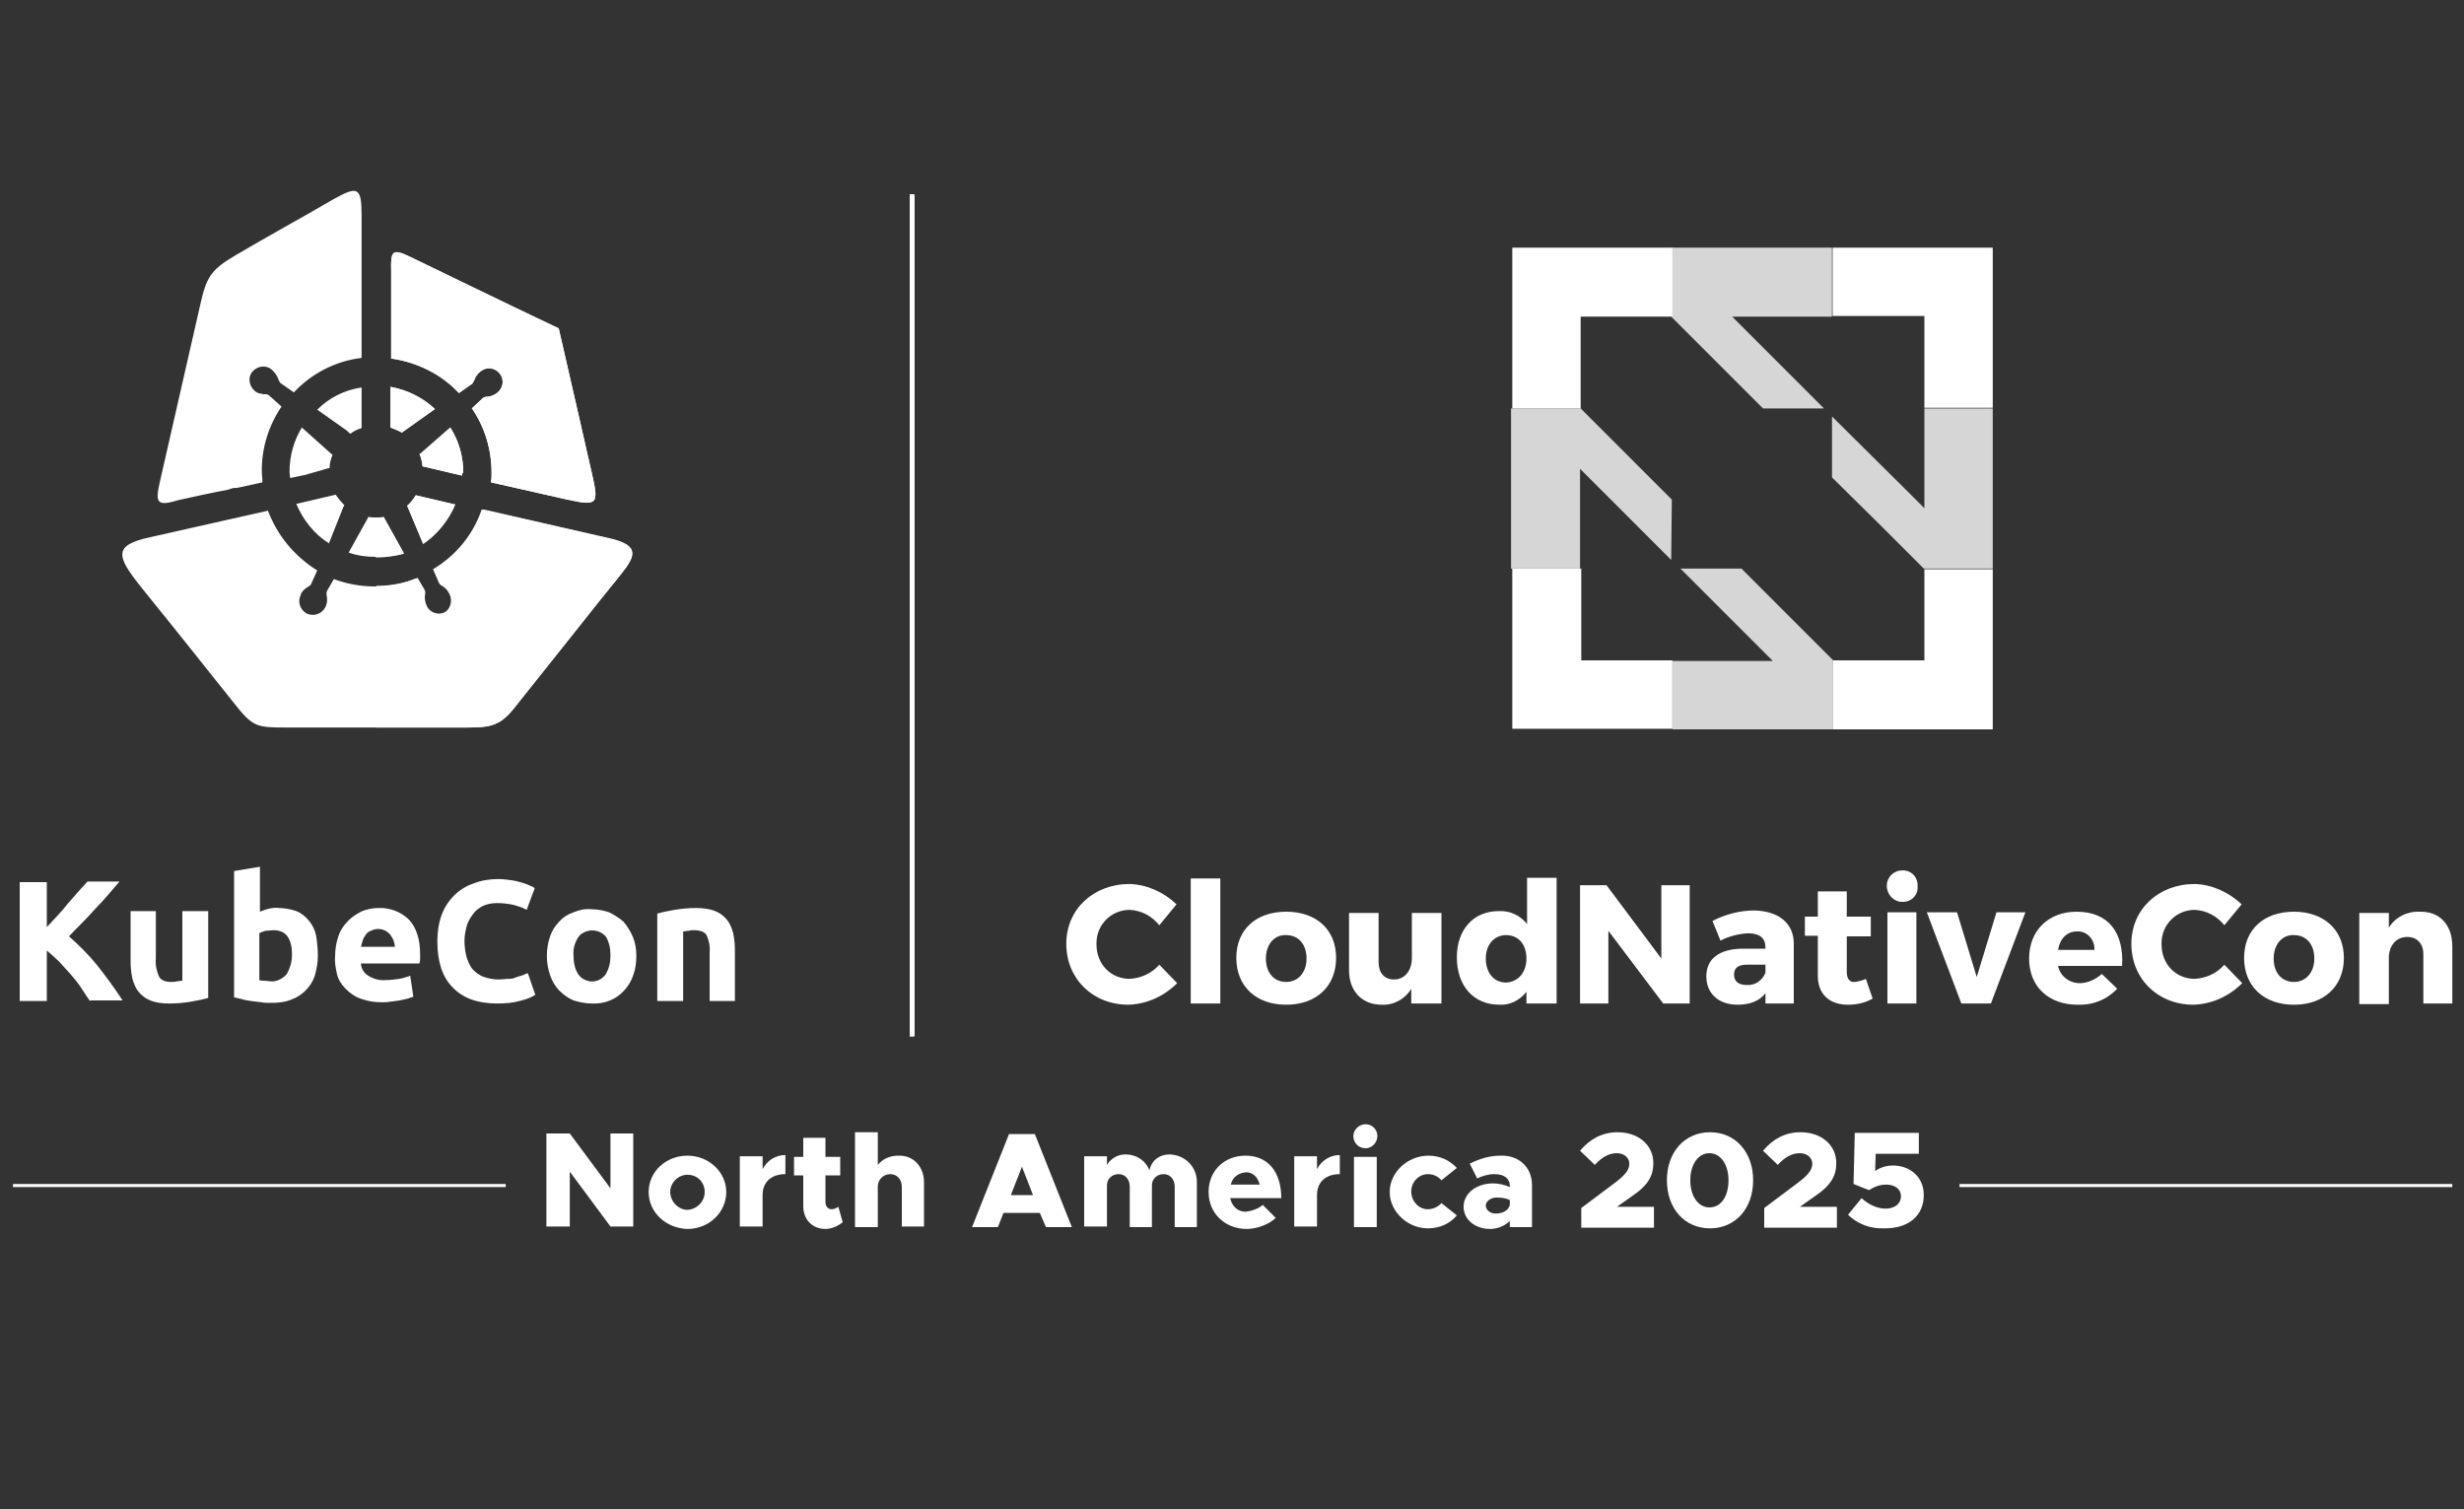 <?xml version="1.0" encoding="utf-8"?>
<!-- Generator: Adobe Illustrator 28.3.0, SVG Export Plug-In . SVG Version: 6.00 Build 0)  -->
<svg version="1.1" id="Layer_1" xmlns="http://www.w3.org/2000/svg" xmlns:xlink="http://www.w3.org/1999/xlink" x="0px" y="0px"
	 width="400px" height="245px" viewBox="0 0 400 245" style="enable-background:new 0 0 400 245;" xml:space="preserve">
<rect x="0" y="0" width="400" height="245" fill="#333333" stroke="none"/>
<style type="text/css">
	.st0{fill-rule:evenodd;clip-rule:evenodd;}
	.st1{opacity:0.8;}
	.st2{clip-path:url(#SVGID_00000065062067077941365250000013115768383530175151_);}
	.st3{fill:#FFFFFF;}
	.st4{fill-rule:evenodd;clip-rule:evenodd;fill:#FFFFFF;}
	.st5{clip-path:url(#SVGID_00000147196858134042827250000005794256198712335780_);}
	.st6{fill:#111245;}
	.st7{fill-rule:evenodd;clip-rule:evenodd;fill:#111245;}
	.st8{clip-path:url(#SVGID_00000055702578508537110980000012071802279944840856_);}
</style>
<g>
	<path class="st3" d="M106.7,148.3c0.7-0.2,1.6-0.4,2.8-0.6c1.2-0.2,2.3-0.3,3.5-0.3c1,0,2.1,0.1,3.1,0.5c0.8,0.3,1.4,0.8,1.9,1.4
		c0.5,0.6,0.8,1.4,1,2.1c0.2,0.9,0.3,1.8,0.3,2.8v8.3h-4.1v-7.9c0.1-1-0.1-1.9-0.5-2.8c-0.3-0.5-1-0.8-2-0.8c-0.3,0-0.6,0-0.9,0.1
		c-0.3,0-0.6,0.1-0.9,0.1v11.3h-4.2V148.3z M99.1,155.1c0-1.1-0.2-2.1-0.7-3c-1-1.2-2.7-1.4-4-0.5c-0.2,0.1-0.3,0.3-0.5,0.5
		c-0.6,0.9-0.9,2-0.8,3c0,1.1,0.2,2.2,0.8,3.1c0.9,1.2,2.6,1.5,3.8,0.6c0.2-0.2,0.5-0.4,0.6-0.6C98.9,157.2,99.1,156.2,99.1,155.1
		 M103.3,155.1c0,1.1-0.1,2.1-0.5,3.2c-0.3,0.9-0.8,1.8-1.5,2.5c-1.3,1.5-3.3,2.2-5.2,2.1c-1,0-2-0.2-3-0.5
		c-0.9-0.4-1.6-0.9-2.3-1.6c-0.7-0.7-1.2-1.6-1.5-2.5c-0.7-2-0.7-4.3,0-6.3c0.3-0.9,0.8-1.7,1.5-2.4c0.6-0.7,1.4-1.2,2.3-1.5
		c0.9-0.4,1.9-0.6,2.9-0.5c1,0,2,0.2,2.9,0.5c0.8,0.4,1.6,0.9,2.3,1.5c0.6,0.7,1.1,1.5,1.5,2.4C103.1,152.9,103.3,154,103.3,155.1
		 M80.7,162.9c-3.2,0-5.6-0.9-7.2-2.6c-1.7-1.7-2.5-4.2-2.5-7.5c0-1.5,0.2-2.9,0.7-4.3c0.9-2.4,2.8-4.3,5.2-5.1
		c1.3-0.5,2.6-0.7,4-0.7c0.7,0,1.5,0.1,2.2,0.2c0.7,0.1,1.3,0.3,1.7,0.4c0.4,0.1,0.9,0.3,1.3,0.5c0.3,0.1,0.5,0.2,0.7,0.4l-1.3,3.5
		c-0.7-0.4-1.4-0.6-2.1-0.8c-0.9-0.2-1.8-0.3-2.7-0.3c-0.7,0-1.3,0.1-1.9,0.3c-0.6,0.2-1.2,0.6-1.7,1.1c-0.5,0.6-0.9,1.2-1.2,1.9
		c-0.3,0.9-0.5,1.9-0.5,2.8c0,0.8,0.1,1.7,0.3,2.5c0.2,0.7,0.5,1.4,0.9,2c0.5,0.6,1.1,1,1.7,1.3c0.8,0.3,1.7,0.5,2.6,0.5
		c0.6,0,1.1-0.1,1.7-0.1c0.5,0,0.9-0.1,1.3-0.3c0.3-0.1,0.7-0.2,1-0.3c0.3-0.1,0.5-0.3,0.8-0.3l1.2,3.5c-0.8,0.5-1.7,0.8-2.6,1
		C83.3,162.8,82,162.9,80.7,162.9 M64.1,153.7c0-0.3-0.1-0.7-0.2-1c-0.1-0.3-0.3-0.6-0.5-0.9c-0.2-0.3-0.5-0.5-0.8-0.7
		c-0.4-0.2-0.8-0.3-1.2-0.3c-0.4,0-0.8,0.1-1.2,0.3c-0.3,0.1-0.6,0.3-0.8,0.6c-0.2,0.3-0.4,0.6-0.5,0.9c-0.1,0.3-0.2,0.7-0.3,1.1
		L64.1,153.7L64.1,153.7z M54.4,155.2c0-1.2,0.2-2.3,0.6-3.4c0.3-0.9,0.9-1.7,1.6-2.4c0.6-0.6,1.4-1.1,2.2-1.5
		c0.8-0.3,1.7-0.5,2.6-0.5c1.8-0.1,3.7,0.6,5,1.9c1.2,1.3,1.8,3.2,1.8,5.6v0.8c0,0.3-0.1,0.5-0.1,0.7h-9.5c0,0.8,0.5,1.6,1.2,2
		c0.8,0.5,1.8,0.8,2.8,0.7c0.7,0,1.5-0.1,2.2-0.2c0.6-0.1,1.2-0.3,1.8-0.5l0.5,3.4c-0.3,0.1-0.6,0.2-0.9,0.3
		c-0.4,0.1-0.8,0.2-1.3,0.3c-0.5,0.1-0.9,0.1-1.5,0.2c-0.5,0.1-1,0.1-1.5,0.1c-1.2,0-2.3-0.2-3.4-0.6c-0.9-0.3-1.7-0.9-2.4-1.6
		c-0.7-0.7-1.2-1.5-1.4-2.4C54.5,157.2,54.3,156.2,54.4,155.2 M51.6,155.2c0,1.1-0.2,2.1-0.5,3.2c-0.3,0.9-0.8,1.7-1.5,2.4
		c-0.7,0.7-1.5,1.2-2.4,1.5c-1,0.4-2.1,0.5-3.2,0.5c-0.5,0-1.1,0-1.6-0.1l-1.6-0.2c-0.5-0.1-1-0.1-1.5-0.3c-0.5-0.1-0.9-0.2-1.3-0.3
		v-20.5l4.2-0.7v7.3c0.5-0.2,1-0.4,1.5-0.5c0.5-0.1,1.1-0.2,1.6-0.1c0.9,0,1.9,0.2,2.8,0.5c0.8,0.3,1.5,0.9,2,1.5
		c0.6,0.7,1,1.5,1.2,2.4C51.5,153,51.6,154.1,51.6,155.2 M47.4,155c0-2.7-1-4-3-4c-0.4,0-0.9,0.1-1.3,0.1c-0.3,0.1-0.7,0.2-1,0.4
		v7.6c0.3,0.1,0.5,0.1,0.8,0.1c0.3,0,0.7,0.1,1,0.1c1,0.1,1.9-0.4,2.6-1.1C47.1,157.2,47.4,156.1,47.4,155 M33.8,162
		c-0.7,0.2-1.6,0.4-2.8,0.6c-1.2,0.2-2.3,0.3-3.5,0.3c-1.1,0-2.1-0.1-3.1-0.5c-0.8-0.3-1.4-0.8-1.9-1.4c-0.5-0.6-0.8-1.4-1-2.1
		c-0.2-0.9-0.3-1.8-0.3-2.8v-8.2h4.1v7.7c-0.1,1,0.1,2,0.5,2.9c0.3,0.6,1,0.9,2,0.9c0.3,0,0.6,0,0.9-0.1c0.3,0,0.6-0.1,0.9-0.1
		v-11.3h4.2V162z M14.6,162.5c-0.4-0.6-0.9-1.3-1.4-2.1c-0.5-0.8-1.1-1.5-1.7-2.2c-0.6-0.7-1.3-1.4-1.9-2.1c-0.6-0.6-1.3-1.2-2-1.8
		v8.2H3.2v-19.3h4.4v7.3c1.1-1.2,2.3-2.4,3.4-3.8c1.1-1.3,2.2-2.5,3.2-3.6h5.2c-1.3,1.5-2.6,3.1-4,4.5c-1.3,1.5-2.8,2.9-4.2,4.4
		c1.6,1.4,3.1,2.9,4.5,4.6c1.5,1.9,2.9,3.8,4.2,5.8h-5.2L14.6,162.5z"/>
	<path class="st4" d="M49.5,77.1l-2.4,0.5c0-0.3-0.1-0.7-0.1-1c0-2.6,0.7-5.1,2-7.2l4.7,4.2c0.1,0.1,0.2,0.2,0.3,0.2
		c-0.3,0.7-0.5,1.5-0.5,2.2C53.4,76,53.2,76,53,76.1L49.5,77.1z M58.7,62.9v6.6c-0.7,0.2-1.3,0.5-1.8,0.9c-0.2-0.1-0.4-0.3-0.6-0.5
		l-4.8-3.4C53.4,64.6,55.9,63.3,58.7,62.9 M26,78c2.3-10,4.2-18.5,6.5-28.5c1-4.5,1.7-5.7,5.8-8.1c5.6-3.3,9.9-5.6,15.9-9.1
		c3.8-2.1,4.5-2,4.5,2.6v23.2c-4.2,0.5-8.1,2.5-11,5.6l-2-1.4c-0.2-0.1-0.4-0.4-0.5-0.7c-0.2-0.6-0.6-1.2-1.1-1.6
		c-0.9-0.8-2.3-0.6-3.1,0.3c-0.8,0.9-0.6,2.3,0.3,3.1c0.3,0.3,0.7,0.5,1.1,0.5c0.3,0.1,0.5,0.1,0.8,0.1c0.2,0,0.4,0.1,0.6,0.3
		l1.9,1.7c-2.1,3.1-3.2,6.7-3.2,10.3c0,0.7,0.1,1.3,0.1,2l-4.1,0.9c-0.3,0-0.6,0-0.9,0.1l-0.6,0.2c-2.7,0.5-5.4,1.1-8.1,1.7
		C25.3,82.3,25.2,81.5,26,78 M63.4,69.4v-6.6c2.7,0.5,5.2,1.7,7.2,3.6l-5.2,3.7c-0.1,0.1-0.1,0.1-0.2,0.1
		C64.7,69.9,64.1,69.7,63.4,69.4 M75,77.2l-6.4-1.5c-0.1-0.7-0.2-1.4-0.5-2c0.1-0.1,0.1-0.1,0.2-0.1l4.8-4.2
		c1.4,2.2,2.1,4.7,2.1,7.3C75,76.8,75,77,75,77.2 M66.6,41.7c3.5,1.7,6,2.9,9.5,4.6c4.8,2.3,9.7,4.7,14.6,7
		c1.2,5.2,2.4,10.5,3.6,15.7c0.7,3.2,1.1,4.8,1.8,7.9c1.1,4.9,1,5.3-4,4.2l-12.4-2.8c0.1-0.5,0.1-1.1,0.1-1.6
		c0-3.7-1.1-7.4-3.2-10.4l1.7-1.6c0.2-0.2,0.5-0.3,0.7-0.3c0.7,0,1.3-0.3,1.8-0.7c0.9-0.8,1.1-2.1,0.3-3.1c-0.8-0.9-2.1-1.1-3.1-0.3
		l0,0c-0.3,0.2-0.6,0.6-0.8,0.9c-0.1,0.3-0.2,0.5-0.3,0.7c-0.1,0.2-0.2,0.4-0.4,0.5l-2,1.4c-2.9-3.1-6.8-5-11-5.6V44
		C63.4,40.7,63.7,40.3,66.6,41.7 M62.3,83.9c-0.4,0.1-0.8,0.1-1.3,0.1c-0.4,0-0.8,0-1.2-0.1l-0.2,0.4l-3,5.4
		c1.4,0.5,2.9,0.7,4.4,0.7c1.5,0,3-0.3,4.5-0.7l-3-5.4C62.5,84.3,62.4,84.1,62.3,83.9 M67.5,80.4l6.4,1.5c-1.1,2.6-2.9,4.8-5.2,6.4
		l-2.6-6.2C66.7,81.6,67.1,81,67.5,80.4 M48.1,81.8l6.4-1.5c0.4,0.6,0.9,1.2,1.4,1.7l-0.2,0.4l-2.3,5.8C51,86.7,49.2,84.4,48.1,81.8
		 M100.9,93.1c-3.1,3.8-4.5,5.6-7.6,9.5c-3.5,4.4-6.3,7.9-9.8,12.3c-2.5,3.2-4.3,3.2-8.4,3.2H46.9c-5.4,0-5.8,0-9.1-4.2
		c-3.3-4.1-5.8-7.3-9.1-11.4c-2.6-3.2-3.2-4-5.8-7.2c-4-5-4.6-6.8,1.5-8.1l19.1-4.3c1.5,4,4.3,7.4,8,9.7l-0.9,2
		c-0.1,0.3-0.3,0.5-0.5,0.6c-0.6,0.3-1.1,0.8-1.3,1.4c-0.5,1.1-0.1,2.4,1,3c1.1,0.5,2.4,0.1,3-1l0,0c0.2-0.4,0.3-0.8,0.3-1.2
		c0-0.3,0-0.5-0.1-0.8c0-0.2,0-0.5,0.1-0.7l1.1-1.9c2.1,0.8,4.4,1.2,6.6,1.2c2.3,0,4.6-0.4,6.7-1.3l1.1,1.9c0.1,0.2,0.2,0.5,0.1,0.8
		c-0.1,0.6,0,1.3,0.3,1.9c0.5,1.1,1.9,1.5,3,1c1.1-0.5,1.5-1.9,1-3l0,0c-0.2-0.4-0.4-0.7-0.7-1c-0.2-0.2-0.4-0.3-0.7-0.5
		c-0.2-0.1-0.3-0.3-0.4-0.5l-0.9-2.1c3.7-2.2,6.5-5.6,7.9-9.7l21,4.8C103.6,88.6,103.3,90.1,100.9,93.1"/>
	<path class="st4" d="M63.4,69.4v-6.6c2.7,0.5,5.2,1.7,7.2,3.6l-5.2,3.7c-0.1,0.1-0.1,0.1-0.2,0.1C64.7,69.9,64.1,69.7,63.4,69.4
		 M75,77.2l-6.4-1.5c-0.1-0.7-0.2-1.4-0.5-2c0.1-0.1,0.1-0.1,0.2-0.1l4.8-4.2c1.4,2.2,2.1,4.7,2.1,7.3C75,76.8,75,77,75,77.2
		 M66.6,41.7c3.5,1.7,6,2.9,9.5,4.6c4.8,2.3,9.7,4.7,14.6,7c1.2,5.2,2.4,10.5,3.6,15.7c0.7,3.2,1.1,4.8,1.8,7.9c1.1,4.9,1,5.3-4,4.2
		l-12.4-2.8c0.1-0.5,0.1-1.1,0.1-1.6c0-3.7-1.1-7.4-3.2-10.4l1.7-1.6c0.2-0.2,0.5-0.3,0.7-0.3c0.7,0,1.3-0.3,1.8-0.7
		c0.9-0.8,1.1-2.1,0.3-3.1s-2.1-1.1-3.1-0.3l0,0c-0.3,0.2-0.6,0.6-0.8,0.9c-0.1,0.3-0.2,0.5-0.3,0.7c-0.1,0.2-0.2,0.4-0.4,0.5
		l-2,1.4c-2.9-3.1-6.8-5-11-5.6V44C63.4,40.7,63.7,40.3,66.6,41.7 M67.5,80.4l6.4,1.5c-1.1,2.6-2.9,4.8-5.2,6.4l-2.6-6.2
		C66.7,81.6,67.1,81,67.5,80.4 M61,90.5v-6.4c0.4,0,0.9-0.1,1.3-0.1c0.1,0.2,0.2,0.3,0.3,0.5l3,5.4C64.1,90.3,62.5,90.5,61,90.5
		 M100.9,93.1c-3.1,3.8-4.5,5.6-7.6,9.5c-3.5,4.4-6.3,7.9-9.8,12.3c-2.5,3.2-4.3,3.2-8.4,3.2h-14v-23c2.3,0,4.6-0.4,6.7-1.3l1.1,1.9
		c0.1,0.2,0.2,0.5,0.1,0.8c-0.1,0.6,0,1.3,0.3,1.9c0.5,1.1,1.9,1.5,3,1c1.1-0.5,1.5-1.9,1-2.9c-0.2-0.4-0.4-0.7-0.7-1
		c-0.2-0.2-0.4-0.3-0.7-0.5c-0.2-0.1-0.3-0.3-0.4-0.5l-0.9-2.1c3.7-2.2,6.5-5.6,7.9-9.7l21,4.8C103.6,88.6,103.3,90.1,100.9,93.1"/>
	<path class="st3" d="M256.6,92.3h-11.1v26h26v-11.1h-14.8V92.3z M312.4,92.4v14.8h-14.8l-0.1-0.1v11.3h26v-26L312.4,92.4
		C312.3,92.3,312.4,92.4,312.4,92.4z M245.5,66.3h11.2l-0.1-0.1V51.4h14.8l0.1,0.1V40.2h-26V66.3z M297.5,40.2v11.1h14.9v14.9h11.1
		v-26C323.5,40.2,297.5,40.2,297.5,40.2z"/>
	<g class="st1">
		<path class="st3" d="M296.1,66.3l-14.9-14.9h16.2V40.2h-26v11.3l14.8,14.8L296.1,66.3z M282.7,92.3h-9.9l12.4,12.4l2.6,2.6h-16.3
			v11.1h26v-11.3l-7.4-7.4L282.7,92.3z M312.4,66.3v16.2l-2.6-2.6l-12.4-12.3v9.9l7.5,7.4l7.4,7.4h11.2v-26
			C323.5,66.3,312.4,66.3,312.4,66.3z M271.4,81.1l-14.8-14.8h-11.3v26h11.2V76.1l14.8,14.8L271.4,81.1z"/>
	</g>
	<path class="st3" d="M191,146.8l-2.8,3.4c-1.2-1.5-2.9-2.4-4.8-2.5c-3,0-5.4,2.4-5.4,5.4c0,0.1,0,0.1,0,0.2c0,3.2,2.3,5.6,5.4,5.6
		c1.8-0.1,3.6-0.9,4.8-2.3l2.9,3c-2.1,2.1-4.9,3.4-7.9,3.5c-5.8,0-10.1-4.2-10.1-9.9c0-5.6,4.4-9.7,10.3-9.7
		C186.2,143.6,188.9,144.8,191,146.8L191,146.8z M193.3,162.9v-20.3h4.8v20.3H193.3z M216.9,155.5c0,4.6-3.2,7.6-8.1,7.6
		s-8.1-3-8.1-7.6c0-4.6,3.2-7.5,8.1-7.5C213.7,148,216.9,150.9,216.9,155.5L216.9,155.5z M205.5,155.6c0,2.3,1.3,3.8,3.3,3.8
		c1.9,0,3.3-1.5,3.3-3.8c0-2.3-1.3-3.8-3.3-3.8C206.9,151.7,205.5,153.3,205.5,155.6L205.5,155.6z M233.9,162.9h-4.8v-2.4
		c-1,1.7-2.9,2.7-4.8,2.6c-3.2,0-5.3-2.2-5.3-5.6v-9.3h4.8v8c0,1.7,0.9,2.8,2.5,2.8c1.8,0,2.9-1.5,2.9-3.5v-7.3h4.8V162.9z
		 M252.6,162.9h-4.8v-1.9c-1.1,1.4-2.7,2.2-4.4,2.1c-4.2,0-6.9-3.1-6.9-7.7c0-4.5,2.7-7.5,6.8-7.5c1.8-0.1,3.5,0.7,4.6,2.1v-7.5h4.8
		V162.9z M247.8,155.6c0-2.3-1.3-3.8-3.3-3.8c-1.9,0-3.3,1.5-3.3,3.8c0,2.3,1.3,3.9,3.3,3.9C246.5,159.4,247.8,157.8,247.8,155.6z
		 M270,162.9l-8.9-11.8v11.8h-4.6v-19.2h4.3l8.9,11.9v-11.9h4.6v19.2H270z M291.2,153.2v9.7h-4.6v-1.7c-0.9,1.3-2.6,1.9-4.5,1.9
		c-3.2,0-5.1-1.9-5.1-4.6c0-2.8,2-4.4,5.7-4.5h3.9v-0.2c0-1.5-0.9-2.3-2.9-2.3c-1.5,0.1-3.1,0.5-4.4,1.2l-1.3-3.2
		c2.1-1.1,4.5-1.7,6.8-1.7C288.8,147.9,291.2,149.9,291.2,153.2z M286.6,157.9v-1.3h-3c-1.4,0-2.1,0.5-2.1,1.6
		c0,1.1,0.7,1.7,2.1,1.7C284.8,160,286.1,159.2,286.6,157.9z M304,162.1c-1.2,0.7-2.6,1-4,1c-2.9,0-4.9-1.6-4.9-4.7v-6.5h-2.1v-3.1
		h2.1v-4.1h4.7v4.1h3.9v3.2h-3.9v5.8c0,1.1,0.5,1.7,1.3,1.6c0.6-0.1,1.2-0.2,1.8-0.5L304,162.1z M311.3,143.9c0.1,1.4-1,2.5-2.4,2.5
		c0,0-0.1,0-0.1,0c-1.4,0-2.5-1.2-2.5-2.6c0-1.4,1.1-2.5,2.5-2.5c1.3-0.1,2.4,0.9,2.5,2.2C311.3,143.7,311.3,143.8,311.3,143.9
		L311.3,143.9z M306.4,162.9v-14.8h4.7v14.8H306.4z M318.4,162.9l-5.6-14.8h4.9l3.2,10.5l3.2-10.5h4.7l-5.6,14.8H318.4z
		 M344.5,156.8h-10.4c0.3,1.6,1.8,2.8,3.5,2.8c1.3,0,2.6-0.6,3.6-1.5l2.5,2.4c-1.7,1.8-4,2.7-6.4,2.6c-4.8,0-7.9-3-7.9-7.5
		c0-4.6,3.2-7.6,7.7-7.6C342.3,148,344.8,151.4,344.5,156.8L344.5,156.8z M340,154.2c0.1-1.5-1-2.9-2.5-3c-0.1,0-0.2,0-0.3,0
		c-1.7,0-2.8,1.2-3.1,3H340z M363.9,146.8l-2.8,3.4c-1.2-1.5-2.9-2.4-4.8-2.5c-3,0-5.4,2.4-5.4,5.4c0,0.1,0,0.1,0,0.2
		c0,3.2,2.3,5.6,5.4,5.6c1.8-0.1,3.6-0.9,4.8-2.3l2.9,3c-2.1,2.1-4.9,3.4-7.9,3.5c-5.8,0-10.1-4.2-10.1-9.9c0-5.6,4.4-9.7,10.3-9.7
		C359.1,143.6,361.8,144.8,363.9,146.8z M380.5,155.5c0,4.6-3.2,7.6-8.1,7.6s-8.1-3-8.1-7.6c0-4.6,3.2-7.5,8.1-7.5
		C377.2,148,380.5,150.9,380.5,155.5z M369.1,155.6c0,2.3,1.3,3.8,3.3,3.8c1.9,0,3.3-1.5,3.3-3.8c0-2.3-1.3-3.8-3.3-3.8
		C370.5,151.7,369.1,153.3,369.1,155.6L369.1,155.6z M398.1,153.6v9.3h-4.7v-8c0-1.7-1-2.8-2.6-2.8c-1.7,0-2.8,1.2-3,3v7.9H383
		v-14.8h4.8v2.4c1-1.7,3-2.7,5-2.6C396,147.9,398.1,150.1,398.1,153.6L398.1,153.6z"/>
	<g id="b_00000024691218882552778000000002336424844393309064_">
		<path class="st3" d="M147.7,31.6h0.7v136.6h-0.7V31.6z"/>
	</g>
	<path class="st3" d="M147.7,31.6h0.7v136.6h-0.7V31.6z"/>
	<g>
		<path class="st3" d="M147.7,31.6h0.7v136.6h-0.7V31.6z"/>
		<g>
			<defs>
				<rect id="SVGID_00000091713371252373075470000005590703400705021347_" x="147.7" y="31.6" width="0.7" height="136.6"/>
			</defs>
			<use xlink:href="#SVGID_00000091713371252373075470000005590703400705021347_"  style="overflow:visible;fill:#FFFFFF;"/>
			<clipPath id="SVGID_00000172412585018182953120000009395135640996239755_">
				<use xlink:href="#SVGID_00000091713371252373075470000005590703400705021347_"  style="overflow:visible;"/>
			</clipPath>
			<g style="clip-path:url(#SVGID_00000172412585018182953120000009395135640996239755_);">
				<path class="st3" d="M147.7,31.6h0.7v136.6h-0.7V31.6z"/>
			</g>
		</g>
	</g>
</g>
<g>
	<path class="st3" d="M318.1,192.2h80v0.5h-80V192.2z"/>
	<path class="st3" d="M2.1,192.2h80v0.5h-80V192.2z"/>
	<g>
		<path class="st3" d="M88.7,184h3.8l6.6,8.9V184h3.7v15.1h-3.7l-6.6-8.9v8.9h-3.8V184z"/>
		<path class="st3" d="M105.3,193.5c0-3.3,2.8-5.9,6.3-5.9c3.5,0,6.3,2.7,6.3,5.9c0,3.3-2.8,6-6.3,6
			C108.1,199.4,105.3,196.8,105.3,193.5z M114.4,193.5c0-1.6-1.2-2.8-2.8-2.8c-1.5,0-2.8,1.3-2.8,2.8s1.3,2.9,2.8,2.9
			C113.2,196.3,114.4,195,114.4,193.5z"/>
		<path class="st3" d="M127.5,187.5v3.1c-2.3,0-3.7,1.3-3.7,3.4v5.1h-3.7v-11.4h3.7v2.1C124.5,188.4,125.9,187.5,127.5,187.5z"/>
		<path class="st3" d="M136.8,198.4c-0.7,0.6-1.8,1.1-2.8,1.1c-2.1,0-3.6-1.5-3.6-3.7v-5h-1.5v-3h1.5v-3.1h3.6v3.1h2.4v3h-2.4v4.3
			c0,0.7,0.4,1.2,1,1.2c0.4,0,0.8-0.2,1.1-0.4L136.8,198.4z"/>
		<path class="st3" d="M150,191.9v7.2h-3.6v-6.4c0-1.3-0.8-2.1-1.9-2.1c-1.1,0-2,0.9-2,2v6.6h-3.7v-15.4h3.7v5.3
			c0.7-0.9,1.9-1.5,3.3-1.5C148.3,187.5,150,189.4,150,191.9z"/>
		<path class="st3" d="M168.8,196.9h-5.9l-0.9,2.3h-4.2l6-15.1h4.2l6,15.1h-4.2L168.8,196.9z M167.7,194l-1.8-4.6l-1.8,4.6H167.7z"
			/>
		<path class="st3" d="M194.3,191.9v7.3h-3.6v-6.6c0-1.1-0.7-2-1.8-2c-1.1,0-1.9,0.8-1.9,1.8v6.8h-3.6v-6.6c0-1.1-0.7-2-1.8-2
			c-1.1,0-1.9,0.8-1.9,1.8v6.7H176v-11.4h3.7v1.4c0.6-1,1.7-1.7,3-1.7c1.8,0,3.3,1,3.9,2.6c0.3-1.6,1.6-2.6,3.3-2.6
			C192.4,187.5,194.3,189.4,194.3,191.9z"/>
		<path class="st3" d="M205,195.6l2.1,2.1c-1,1-3,1.8-4.7,1.8c-3.5,0-6.2-2.5-6.2-6c0-3.5,2.6-5.9,6-5.9c3.6,0,5.8,2.6,5.8,6.9h-8.3
			c0.3,1.3,1.2,2.2,2.5,2.2C203.2,196.6,204.3,196.2,205,195.6z M199.8,192.3h4.7c-0.3-1.2-1.1-2-2.2-2
			C201,190.4,200.1,191.1,199.8,192.3z"/>
		<path class="st3" d="M217.5,187.5v3.1c-2.3,0-3.7,1.3-3.7,3.4v5.1h-3.7v-11.4h3.7v2.1C214.5,188.4,215.9,187.5,217.5,187.5z"/>
		<path class="st3" d="M219.7,184.4c0-1,0.9-1.9,2-1.9c1.1,0,1.9,0.9,1.9,1.9c0,1.1-0.9,2-1.9,2
			C220.5,186.4,219.7,185.5,219.7,184.4z M219.8,187.8h3.7v11.4h-3.7V187.8z"/>
		<path class="st3" d="M225.6,193.5c0-3.2,2.9-5.9,6.3-5.9c1.9,0,3.5,0.8,4.6,2l-2.5,2c-0.5-0.6-1.3-1-2.2-1c-1.5,0-2.7,1.3-2.7,2.8
			c0,1.6,1.2,2.9,2.7,2.9c0.8,0,1.7-0.4,2.2-1l2.5,2c-1.1,1.3-2.7,2.1-4.7,2.1C228.5,199.4,225.6,196.7,225.6,193.5z"/>
		<path class="st3" d="M248.7,192.4v6.8h-3.6v-1c-0.8,0.8-2,1.3-3.2,1.3c-2.4,0-4.3-1.5-4.3-3.6c0-2.2,2.1-3.8,4.8-3.8
			c0.8,0,1.8,0.2,2.7,0.6v-0.2c0-1.1-0.8-1.9-2.5-1.9c-1,0-2,0.3-2.8,0.7l-1.2-2.4c1.6-0.8,3.2-1.3,5-1.3
			C246.5,187.5,248.7,189.4,248.7,192.4z M245.1,195.6v-0.8c-0.6-0.3-1.4-0.4-2.1-0.4c-1,0-1.8,0.6-1.8,1.3s0.7,1.3,1.6,1.3
			C243.9,197,244.9,196.5,245.1,195.6z"/>
		<path class="st3" d="M256.7,196.1l5.6-4.2c1.7-1.3,2.2-2.1,2.2-3c0-1-0.9-1.7-2-1.7c-1.4,0-2.5,0.7-3.6,1.9l-2.4-2.3
			c1.6-1.9,3.6-3,6.1-3c3.4,0,5.8,2.1,5.8,5c0,2-0.8,3.6-3.5,5.4l-2.4,1.7h6v3.4h-11.8V196.1z"/>
		<path class="st3" d="M270.6,191.6c0-4.6,2.9-7.8,7-7.8c4.1,0,7,3.2,7,7.8c0,4.6-2.9,7.8-7,7.8
			C273.5,199.4,270.6,196.2,270.6,191.6z M280.6,191.6c0-2.6-1.3-4.4-3.1-4.4c-1.8,0-3.1,1.8-3.1,4.4c0,2.6,1.3,4.4,3.1,4.4
			C279.4,196,280.6,194.2,280.6,191.6z"/>
		<path class="st3" d="M286.4,196.1l5.6-4.2c1.7-1.3,2.2-2.1,2.2-3c0-1-0.9-1.7-2-1.7c-1.4,0-2.5,0.7-3.6,1.9l-2.4-2.3
			c1.6-1.9,3.6-3,6.1-3c3.4,0,5.8,2.1,5.8,5c0,2-0.8,3.6-3.5,5.4l-2.4,1.7h6v3.4h-11.8V196.1z"/>
		<path class="st3" d="M300,197.2l2.2-2.7c1.1,1,2.5,1.7,3.9,1.7c1.6,0,2.5-0.9,2.5-2c0-1.1-0.9-1.9-2.4-1.9c-1.1,0-2,0.4-2.8,0.9
			l-2.5-1l0.2-8.3h10.4v3.4h-7l-0.1,2.8c0.7-0.5,1.7-0.9,2.9-0.9c2.6,0,5,1.7,5,4.8c0,3.3-2.4,5.4-6.3,5.4
			C303.4,199.5,301.5,198.6,300,197.2z"/>
	</g>
</g>
</svg>
